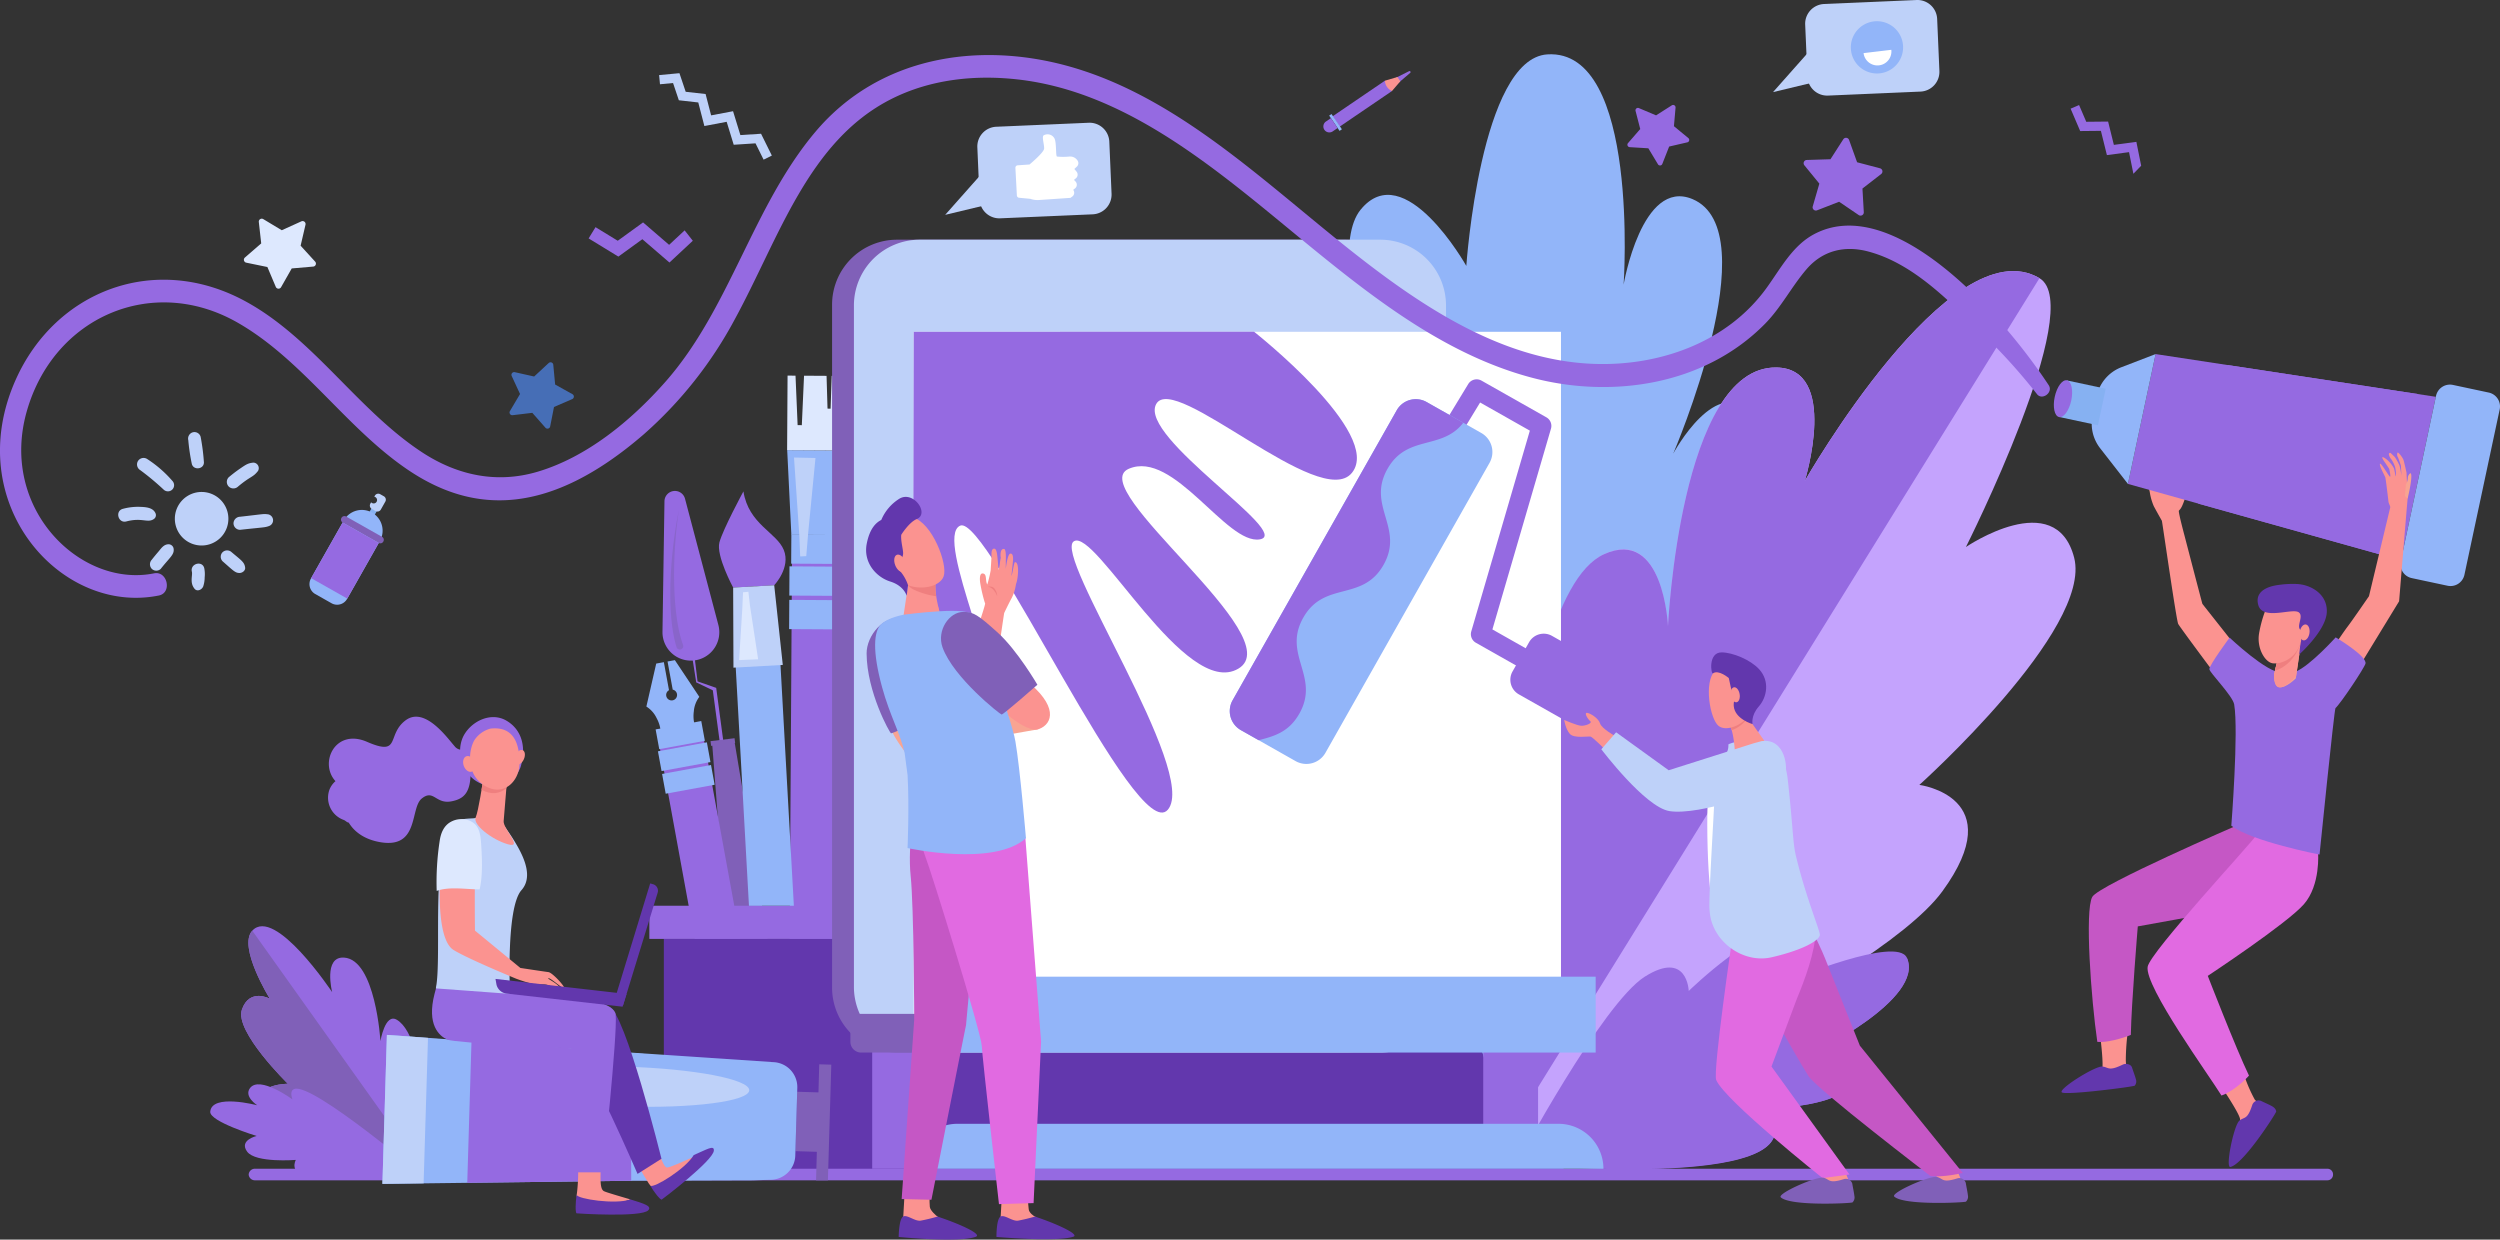 <?xml version="1.0" encoding="UTF-8"?>
<svg xmlns="http://www.w3.org/2000/svg" width="913.818" height="453.104" viewBox="0 0 913.818 453.104">
  <rect x="0" y="0" width="913.818" height="453.104" fill="#333333" stroke="none"/>
  <g id="Raggruppa_524" data-name="Raggruppa 524" transform="translate(2198.108 -767.077)">
    <rect id="Rettangolo_13" data-name="Rettangolo 13" width="294.278" height="67.698" transform="translate(-1920.869 1127.473)" fill="#6237ad"></rect>
    <rect id="Rettangolo_14" data-name="Rettangolo 14" width="2.188" height="3.106" transform="translate(-2061.908 956.613) rotate(-150.499)" fill="#86b1f2"></rect>
    <path id="Tracciato_44" data-name="Tracciato 44" d="M-1944.093,1212.9l5.959,3.372a4.164,4.164,0,0,0,5.676-1.573l12.005-21.209a7.588,7.588,0,0,0-2.865-10.342h0a7.59,7.59,0,0,0-10.343,2.866l-12,21.209A4.165,4.165,0,0,0-1944.093,1212.9Z" transform="translate(-138.786 -228.691)" fill="#92b5f9"></path>
    <path id="Tracciato_45" data-name="Tracciato 45" d="M-1919.913,1189.543l13.14,7.439a1.238,1.238,0,0,0,1.688-.468l.031-.056a1.238,1.238,0,0,0-.468-1.688l-13.14-7.437a1.239,1.239,0,0,0-1.689.467l-.031.056A1.237,1.237,0,0,0-1919.913,1189.543Z" transform="translate(-152.926 -231.452)" fill="#8060b8"></path>
    <path id="Tracciato_46" data-name="Tracciato 46" d="M-1896.261,1172.345a1.237,1.237,0,0,0,1.685-.467,1.236,1.236,0,0,0-.467-1.686,1.243,1.243,0,0,0-.394-.141l.218-.385a1.429,1.429,0,0,1,1.948-.54l1.34.759a1.43,1.43,0,0,1,.54,1.948l-1.651,2.918a1.429,1.429,0,0,1-1.948.54l-1.339-.758a1.429,1.429,0,0,1-.54-1.948l.286-.5A1.242,1.242,0,0,0-1896.261,1172.345Z" transform="translate(-165.866 -221.408)" fill="#bed1f9"></path>
    <path id="Tracciato_47" data-name="Tracciato 47" d="M-1920.13,1199.887l-13.208-7.477-11.51,20.334,13.208,7.476Z" transform="translate(-139.535 -234.339)" fill="#956ae1"></path>
    <g id="Raggruppa_59" data-name="Raggruppa 59" transform="translate(-1706.275 786.914)">
      <g id="Raggruppa_58" data-name="Raggruppa 58" transform="translate(0)">
        <path id="Tracciato_48" data-name="Tracciato 48" d="M-1042.6,1208.377s-53.414-166.407-59.4-204.069,22.465-29.826,22.465-29.826-33.837-86.654-17.807-106.388,38.661,20.524,38.661,20.524,5.167-75.709,29.591-77.322c33.9-2.237,27.911,84.151,27.911,84.151s6.615-39.026,25.157-31.262c27.964,11.709-7.03,93.053-7.03,93.053s16.2-30.224,29.288-14.053C-930.283,972.2-1042.6,1208.377-1042.6,1208.377Z" transform="translate(1102.824 -811.254)" fill="#92b5f9"></path>
      </g>
    </g>
    <g id="Raggruppa_61" data-name="Raggruppa 61" transform="translate(-1651.151 866.169)">
      <g id="Raggruppa_60" data-name="Raggruppa 60" transform="translate(0 0)">
        <path id="Tracciato_49" data-name="Tracciato 49" d="M-980.067,1309.938s137.82-60.946,163.024-95.471-8.4-38.908-8.4-38.908,63.35-56.825,56.578-83.064-39.563-3.887-39.563-3.887,44.37-88.005,26.883-98.274c-32.571-19.125-85.774,74.119-85.774,74.119s12.758-41.225-10.479-41.466c-35.045-.365-39.534,94.576-39.534,94.576s-1.67-36.638-23.453-26.283C-979.866,1109.858-980.067,1309.938-980.067,1309.938Z" transform="translate(980.067 -987.749)" fill="#c4a3fd"></path>
      </g>
      <path id="Tracciato_50" data-name="Tracciato 50" d="M-940.342,1091.281c21.911-10.049,23.453,26.284,23.453,26.284s4.489-94.941,39.534-94.576c23.238.241,10.479,41.466,10.479,41.466s53.2-93.245,85.774-74.119L-979.133,1309.86C-980.073,1284.281-977.078,1108.129-940.342,1091.281Z" transform="translate(979.627 -987.75)" fill="#956ae1"></path>
    </g>
    <rect id="Rettangolo_15" data-name="Rettangolo 15" width="18.137" height="47.43" transform="translate(-1879.295 1146.847)" fill="#956ae1"></rect>
    <rect id="Rettangolo_16" data-name="Rettangolo 16" width="20.048" height="41.528" transform="translate(-1655.946 1144.657)" fill="#956ae1"></rect>
    <g id="Raggruppa_64" data-name="Raggruppa 64" transform="translate(-1961.83 904.371)">
      <g id="Raggruppa_62" data-name="Raggruppa 62" transform="translate(5.876 42.15)">
        <path id="Tracciato_51" data-name="Tracciato 51" d="M-1643.092,1246.759a.844.844,0,0,1,1.675-.2l0,.029h0l4.07,33.314,6.818,2.374h0l3.191,23.932a.664.664,0,0,1-.571.748.665.665,0,0,1-.749-.571l0-.015-3.113-23.207-6.066-2.89s-2.847-18.158-5.253-33.481Z" transform="translate(1650.169 -1210.286)" fill="#956ae1"></path>
        <path id="Tracciato_52" data-name="Tracciato 52" d="M-1658.115,1170.434l-.727,47.744a10.387,10.387,0,0,0,10.229,10.544,10.388,10.388,0,0,0,10.2-13.04l-12.2-46.164A3.818,3.818,0,0,0-1658.115,1170.434Z" transform="translate(1658.843 -1166.689)" fill="#956ae1"></path>
        <path id="Tracciato_53" data-name="Tracciato 53" d="M-1604.5,1455.673c-4.079.024-7.792-5.238-8.294-11.753l-5.551-72.085,8.149-1,11.967,71.3c.086.531.164,1.139.207,1.691C-1597.523,1450.348-1600.423,1455.648-1604.5,1455.673Z" transform="translate(1636.531 -1279.166)" fill="#8060b8"></path>
        <path id="Tracciato_54" data-name="Tracciato 54" d="M-1649.3,1181.821c-3,14.274-4.927,37.363-.912,50.3a1.261,1.261,0,0,0,1.578.831,1.261,1.261,0,0,0,.812-1.635C-1652.245,1219.11-1651.609,1196.405-1649.3,1181.821Z" transform="translate(1655.344 -1175.027)" fill="#8060b8" opacity="0.55"></path>
        <rect id="Rettangolo_17" data-name="Rettangolo 17" width="8.845" height="1.741" transform="translate(26.557 92.121) rotate(173.038)" fill="#8060b8"></rect>
      </g>
      <g id="Raggruppa_63" data-name="Raggruppa 63" transform="translate(0)">
        <rect id="Rettangolo_18" data-name="Rettangolo 18" width="16.389" height="155.001" transform="translate(53.207 68.073) rotate(0.348)" fill="#956ae1"></rect>
        <rect id="Rettangolo_19" data-name="Rettangolo 19" width="18.182" height="10.681" transform="matrix(1, 0.006, -0.006, 1, 52.227, 81.977)" fill="#92b5f9"></rect>
        <rect id="Rettangolo_20" data-name="Rettangolo 20" width="18.182" height="10.681" transform="translate(52.301 69.723) rotate(0.347)" fill="#92b5f9"></rect>
        <rect id="Rettangolo_21" data-name="Rettangolo 21" width="16.958" height="10.681" transform="matrix(1, 0.006, -0.006, 1, 52.983, 58.053)" fill="#92b5f9"></rect>
        <path id="Tracciato_55" data-name="Tracciato 55" d="M-1538.847,1164.526l-16.957-.1-1.521-30.936,20.375.124Z" transform="translate(1608.788 -1106.247)" fill="#92b5f9"></path>
        <path id="Tracciato_56" data-name="Tracciato 56" d="M-1541.088,1072.922l-.41,11.979-1.12-.007-.352-11.984-8.231-.05-.809,18.081-1.537-.009-.769-18.091-2.905-.018-.165,27.24,20.4.124.165-27.24Z" transform="translate(1608.821 -1072.823)" fill="#dde8fe"></path>
        <path id="Tracciato_57" data-name="Tracciato 57" d="M-1551.784,1139.514l1.96,28.7.3,7.454,2.221-.111.737-8.814,2.639-27.06Z" transform="translate(1605.735 -1109.567)" fill="#bed1f9"></path>
        <rect id="Rettangolo_22" data-name="Rettangolo 22" width="16.389" height="106.531" transform="matrix(0.984, -0.18, 0.18, 0.984, 4.891, 136.045)" fill="#956ae1"></rect>
        <rect id="Rettangolo_23" data-name="Rettangolo 23" width="18.182" height="7.341" transform="translate(5.733 145.61) rotate(-10.385)" fill="#92b5f9"></rect>
        <rect id="Rettangolo_24" data-name="Rettangolo 24" width="18.182" height="7.341" transform="translate(4.215 137.326) rotate(-10.386)" fill="#92b5f9"></rect>
        <rect id="Rettangolo_25" data-name="Rettangolo 25" width="16.958" height="7.341" transform="translate(3.37 129.324) rotate(-10.388)" fill="#92b5f9"></rect>
        <path id="Tracciato_58" data-name="Tracciato 58" d="M-1661.522,1304.444l-2.678.49,1.886,10.289a1.988,1.988,0,0,1,1.562,1.592,1.991,1.991,0,0,1-1.6,2.318,1.992,1.992,0,0,1-2.319-1.6,1.992,1.992,0,0,1,1-2.106l-1.878-10.245-2.792.511-3.594,15.682.04.065a10.083,10.083,0,0,1,3.721,4.235,12.434,12.434,0,0,1,1.377,4.058l.082.132,6.122-1.122,6.119-1.122.029-.151a12.436,12.436,0,0,1-.151-4.283,10.065,10.065,0,0,1,1.976-5.279l.015-.076Z" transform="translate(1671.929 -1200.436)" fill="#92b5f9"></path>
        <rect id="Rettangolo_26" data-name="Rettangolo 26" width="69.667" height="86.799" transform="translate(6.371 205.755)" fill="#6237ad"></rect>
        <rect id="Rettangolo_27" data-name="Rettangolo 27" width="79.727" height="12.121" transform="translate(1.077 193.778)" fill="#956ae1"></rect>
      </g>
    </g>
    <g id="Raggruppa_66" data-name="Raggruppa 66" transform="translate(-1643.774 1107.098)">
      <g id="Raggruppa_65" data-name="Raggruppa 65" transform="translate(0)">
        <path id="Tracciato_59" data-name="Tracciato 59" d="M-963.637,1609.647s31.356-58.617,46.925-68.414,16.017,5.251,16.017,5.251,26.533-25.807,37.289-21.774-.008,17.67-.008,17.67,38.86-16.174,42.453-8.027c6.693,15.175-34.738,35.054-34.738,35.054s17.87-4.023,17.008,6.274c-1.3,15.531-41.424,13.774-41.424,13.774s15.342,2.185,10.083,11.42C-879.469,1617.448-963.637,1609.647-963.637,1609.647Z" transform="translate(963.637 -1524.283)" fill="#956ae1"></path>
      </g>
      <path id="Tracciato_60" data-name="Tracciato 60" d="M-869.967,1613.231c5.136-9.3-10.082-11.42-10.082-11.42s40.122,1.757,41.424-13.774c.862-10.3-17.008-6.274-17.008-6.274s41.43-19.879,34.738-35.054l-142.625,75.077c3.992.531,16.793,1.714,31.726,2.1C-906.619,1624.526-875.373,1623.025-869.967,1613.231Z" transform="translate(963.573 -1536.639)" fill="#956ae1"></path>
    </g>
    <path id="Tracciato_61" data-name="Tracciato 61" d="M-726.612,904.321l2.418-8.316-5.479-6.706a1.19,1.19,0,0,1,.884-1.942l8.656-.27,4.686-7.283a1.19,1.19,0,0,1,2.12.241l2.931,8.149,8.375,2.205a1.19,1.19,0,0,1,.426,2.092l-6.845,5.306.491,8.647a1.19,1.19,0,0,1-1.858,1.051l-7.161-4.87-8.072,3.138A1.19,1.19,0,0,1-726.612,904.321Z" transform="translate(-808.891 -61.806)" fill="#956ae1"></path>
    <path id="Tracciato_62" data-name="Tracciato 62" d="M-1683.864,951.038l-5.678,5.288-9.517-8.2-9.256,6.707-8.125-4.969-2.516,4.113,10.867,6.646,8.771-6.357,9.9,8.527,8.544-7.957Z" transform="translate(-263.991 -99.752)" fill="#956ae1"></path>
    <path id="Tracciato_63" data-name="Tracciato 63" d="M-1360.4,900.467l-33.8,1.459a7.225,7.225,0,0,1-7.531-6.907l-.822-19.033a7.226,7.226,0,0,1,6.907-7.531l33.8-1.459a7.226,7.226,0,0,1,7.531,6.908l.822,19.032A7.227,7.227,0,0,1-1360.4,900.467Z" transform="translate(-438.309 -55.047)" fill="#bed1f9"></path>
    <path id="Tracciato_64" data-name="Tracciato 64" d="M-1415.09,907.71l-13.637,15.384,17.572-4.211Z" transform="translate(-423.893 -77.482)" fill="#bed1f9"></path>
    <g id="Raggruppa_67" data-name="Raggruppa 67" transform="translate(-1826.947 816.183)">
      <path id="Tracciato_65" data-name="Tracciato 65" d="M-1370.722,887.755l4.324-.3s5.246-4.348,5.34-5.8-.954-4.448-.128-4.874a2.84,2.84,0,0,1,3.832,1.03c.891,1.342.463,6.426.989,6.738a22.92,22.92,0,0,0,4.636-.009,3.218,3.218,0,0,1,2.943,1.562v0a1.713,1.713,0,0,1-.307,2.135l-.925.856.811.971a1.712,1.712,0,0,1-.209,2.405l-.732.62.552.568a1.713,1.713,0,0,1-.176,2.545l-.653.509.112.182a1.713,1.713,0,0,1-.446,2.27l-.657.485-11.516.789a7.949,7.949,0,0,1-3.181-.433l-4.1-.392a.894.894,0,0,1-.807-.842l-.537-10.087A.893.893,0,0,1-1370.722,887.755Z" transform="translate(1371.553 -876.433)" fill="#fff"></path>
    </g>
    <g id="Raggruppa_68" data-name="Raggruppa 68" transform="translate(-1550.019 767.077)">
      <path id="Tracciato_66" data-name="Tracciato 66" d="M-686.527,800.555l-33.8,1.46a7.226,7.226,0,0,1-7.531-6.908l-.823-19.033a7.226,7.226,0,0,1,6.908-7.531l33.8-1.46a7.226,7.226,0,0,1,7.531,6.907l.822,19.033A7.226,7.226,0,0,1-686.527,800.555Z" transform="translate(740.436 -767.077)" fill="#bed1f9"></path>
      <path id="Tracciato_67" data-name="Tracciato 67" d="M-741.215,807.8l-13.637,15.383,17.571-4.211Z" transform="translate(754.852 -789.512)" fill="#bed1f9"></path>
    </g>
    <g id="Raggruppa_77" data-name="Raggruppa 77" transform="translate(-2154.895 925.028)">
      <path id="Tracciato_68" data-name="Tracciato 68" d="M-2036.209,1177.323a9.784,9.784,0,0,1-9.784,9.785,9.785,9.785,0,0,1-9.785-9.785,9.784,9.784,0,0,1,9.785-9.784A9.784,9.784,0,0,1-2036.209,1177.323Z" transform="translate(2076.477 -1145.664)" fill="#bed1f9"></path>
      <g id="Raggruppa_69" data-name="Raggruppa 69" transform="translate(25.577 0)">
        <path id="Tracciato_69" data-name="Tracciato 69" d="M-2044.882,1121.776a72.7,72.7,0,0,0,1.292,8.685c.638,2.438,4.468,1.959,4.42-.6a77.885,77.885,0,0,0-1.2-9.331,2.355,2.355,0,0,0-2.879-1.635,2.4,2.4,0,0,0-1.635,2.879Z" transform="translate(2044.917 -1118.825)" fill="#bed1f9"></path>
      </g>
      <g id="Raggruppa_70" data-name="Raggruppa 70" transform="translate(6.868 9.413)">
        <path id="Tracciato_70" data-name="Tracciato 70" d="M-2085.4,1144.269a95.008,95.008,0,0,1,8.583,7.152,2.256,2.256,0,0,0,3.188-3.189,42.936,42.936,0,0,0-9.351-8.1,2.421,2.421,0,0,0-3.281.86,2.445,2.445,0,0,0,.861,3.281Z" transform="translate(2086.582 -1139.788)" fill="#bed1f9"></path>
      </g>
      <g id="Raggruppa_71" data-name="Raggruppa 71" transform="translate(0 27.299)">
        <path id="Tracciato_71" data-name="Tracciato 71" d="M-2088.89,1184.113a1.7,1.7,0,0,0,.59-2.249c-1-2.055-3.675-2.155-5.682-2.231a21.222,21.222,0,0,0-6.2.73c-2.968.786-1.708,5.395,1.271,4.607C-2093.172,1183.451-2091.171,1185.646-2088.89,1184.113Z" transform="translate(2101.876 -1179.619)" fill="#bed1f9"></path>
      </g>
      <g id="Raggruppa_72" data-name="Raggruppa 72" transform="translate(11.601 40.982)">
        <path id="Tracciato_72" data-name="Tracciato 72" d="M-2072.075,1219.067c3.368-4.288,5.113-5.217,4.643-7.573a1.92,1.92,0,0,0-1.843-1.4c-1.763.083-2.586,1.423-3.626,2.645-.846.992-1.683,1.989-2.483,3.02a2.419,2.419,0,0,0,0,3.311,2.355,2.355,0,0,0,3.31,0Z" transform="translate(2076.042 -1210.09)" fill="#bed1f9"></path>
      </g>
      <g id="Raggruppa_73" data-name="Raggruppa 73" transform="translate(26.838 48.066)">
        <path id="Tracciato_73" data-name="Tracciato 73" d="M-2042.028,1228.8c.342,1.454-.872,3.981.967,6.24,1,1.232,2.716.34,3.184-.841a10.753,10.753,0,0,0,.528-3.314,11.079,11.079,0,0,0-.146-3.334c-.69-2.944-5.224-1.7-4.533,1.25Z" transform="translate(2042.109 -1225.866)" fill="#bed1f9"></path>
      </g>
      <g id="Raggruppa_74" data-name="Raggruppa 74" transform="translate(37.472 43.236)">
        <path id="Tracciato_74" data-name="Tracciato 74" d="M-2017.749,1219.082c3.935,3.445,4.654,4.337,6.285,4.278.96-.034,2.093-.875,1.959-1.959-.244-1.974-1.31-2.579-4.934-5.63a2.4,2.4,0,0,0-3.31,0,2.361,2.361,0,0,0,0,3.311Z" transform="translate(2018.427 -1215.11)" fill="#bed1f9"></path>
      </g>
      <g id="Raggruppa_75" data-name="Raggruppa 75" transform="translate(42.142 29.953)">
        <path id="Tracciato_75" data-name="Tracciato 75" d="M-1995.121,1189.928a2.217,2.217,0,0,0-.586-4.332c-1.443-.187-1.671-.007-9.931.916a2.461,2.461,0,0,0-2.389,2.389,2.4,2.4,0,0,0,2.389,2.388C-1996.92,1190.333-1996.6,1190.468-1995.121,1189.928Z" transform="translate(2008.027 -1185.53)" fill="#bed1f9"></path>
      </g>
      <g id="Raggruppa_76" data-name="Raggruppa 76" transform="translate(39.699 11.146)">
        <path id="Tracciato_76" data-name="Tracciato 76" d="M-2009.363,1152.4c4.63-3.895,5.405-3.261,7.3-5.716a2.025,2.025,0,0,0-1.741-3.034c-1.9.216-2.528.614-4.792,2.162-1.444.987-2.832,2.06-4.173,3.182a2.427,2.427,0,0,0,0,3.405,2.46,2.46,0,0,0,3.406,0Z" transform="translate(2013.467 -1143.646)" fill="#bed1f9"></path>
      </g>
    </g>
    <g id="Raggruppa_78" data-name="Raggruppa 78" transform="translate(-2121.258 1105.644)">
      <path id="Tracciato_77" data-name="Tracciato 77" d="M-1933.488,1612.91s-51.9-11.7-59.439-23.016,8.2-11.268,8.2-11.268-19.6-19.139-16.8-27.123,10.193-3.979,10.193-3.979-11.794-18.993-6.407-24.856c8.277-9.008,29.195,22.462,29.195,22.462s-3.3-13.1,4.345-12.623c11.531.717,13.312,30.517,13.312,30.517s1.671-10.261,5.917-7.825C-1932.718,1562.233-1933.488,1612.91-1933.488,1612.91Z" transform="translate(2013.104 -1521.048)" fill="#956ae1"></path>
      <path id="Tracciato_78" data-name="Tracciato 78" d="M-1997.745,1524.658c-5.387,5.862,6.407,24.855,6.407,24.855s-7.4-4.006-10.193,3.979,16.8,27.124,16.8,27.124-15.733-.047-8.2,11.267,59.439,23.016,59.439,23.016Z" transform="translate(2013.104 -1523.037)" fill="#8060b8"></path>
      <path id="Tracciato_79" data-name="Tracciato 79" d="M-1948.71,1683.777s-34.63.643-42.2-.385-4.776-6.037-4.776-6.037-14.679,1.209-17.787-3.01,3.468-5.737,3.468-5.737-17.258-5.254-16.963-8.872c.55-6.739,17.182-2.346,17.182-2.346s-4.982-3.173-2.65-6.285c3.518-4.693,15.537,4.137,15.537,4.137s-1.373-3.221.766-3.846C-1989.173,1649.362-1948.71,1683.777-1948.71,1683.777Z" transform="translate(2026.967 -1591.946)" fill="#956ae1"></path>
    </g>
    <g id="Raggruppa_79" data-name="Raggruppa 79" transform="translate(-1893.962 854.692)">
      <path id="Rettangolo_28" data-name="Rettangolo 28" d="M23.752,0H187.516a23.751,23.751,0,0,1,23.751,23.751V273.369a23.751,23.751,0,0,1-23.751,23.751H23.752A23.752,23.752,0,0,1,0,273.369V23.752A23.752,23.752,0,0,1,23.752,0Z" transform="translate(0)" fill="#8060b8"></path>
      <path id="Rettangolo_29" data-name="Rettangolo 29" d="M24.039,0H192.385a24.039,24.039,0,0,1,24.039,24.039V273.083a24.04,24.04,0,0,1-24.04,24.04H24.04A24.04,24.04,0,0,1,0,273.082V24.039A24.039,24.039,0,0,1,24.039,0Z" transform="translate(7.985)" fill="#bed1f9"></path>
      <rect id="Rettangolo_30" data-name="Rettangolo 30" width="236.575" height="251.033" transform="translate(29.858 33.666)" fill="#fff"></rect>
      <path id="Rettangolo_31" data-name="Rettangolo 31" d="M0,0H38.849a0,0,0,0,1,0,0V14.147a0,0,0,0,1,0,0H3.951A3.951,3.951,0,0,1,0,10.2V0A0,0,0,0,1,0,0Z" transform="translate(6.694 282.979)" fill="#8060b8"></path>
      <path id="Rettangolo_32" data-name="Rettangolo 32" d="M14.127,0h0a0,0,0,0,1,0,0V27.6a0,0,0,0,1,0,0H0a0,0,0,0,1,0,0V14.127A14.127,14.127,0,0,1,14.127,0Z" transform="translate(31.344 269.345)" fill="#8060b8"></path>
      <rect id="Rettangolo_33" data-name="Rettangolo 33" width="237.428" height="27.734" transform="translate(41.684 269.388)" fill="#92b5f9"></rect>
      <path id="Tracciato_80" data-name="Tracciato 80" d="M-1454.546,1037.125l-.2,100.21s17.225,37.99,26.533,35.125-19.374-60.185-9.349-64.481,64.44,117.425,75.9,103.82-42.244-93.08-34.368-98.093,40.812,58,60.145,46.541-56.565-65.873-40.1-73.033,35.8,27.924,47.973,25.777-44.393-37.232-37.949-49.4,60.145,39.38,71.6,25.061-35.8-51.552-35.8-51.552Z" transform="translate(1484.404 -1003.459)" fill="#956ae1"></path>
    </g>
    <g id="Raggruppa_80" data-name="Raggruppa 80" transform="translate(-2107.21 1194.283)">
      <path id="Tracciato_81" data-name="Tracciato 81" d="M-1233.795,1720.554a2.046,2.046,0,0,0-1.969-2.114h-757.53a2.265,2.265,0,0,0-2.39,2.114,2.265,2.265,0,0,0,2.39,2.114h757.53a2.046,2.046,0,0,0,1.969-2.114Z" transform="translate(1995.684 -1718.44)" fill="#956ae1"></path>
    </g>
    <path id="Tracciato_82" data-name="Tracciato 82" d="M-1987.922,970.012l-3.07-7.26-7.721-1.587a1.083,1.083,0,0,1-.491-1.879l5.956-5.163-.877-7.833a1.083,1.083,0,0,1,1.635-1.049l6.751,4.068,7.179-3.254a1.083,1.083,0,0,1,1.5,1.232l-1.783,7.677,5.314,5.822a1.083,1.083,0,0,1-.707,1.808l-7.853.677-3.895,6.853A1.083,1.083,0,0,1-1987.922,970.012Z" transform="translate(-109.38 -98.074)" fill="#dde8fe"></path>
    <path id="Tracciato_83" data-name="Tracciato 83" d="M-1783.209,1079.818l3.7-6.247-3.05-6.587a1,1,0,0,1,1.124-1.393l7.083,1.587,5.323-4.936a1,1,0,0,1,1.671.638l.681,7.227,6.338,3.537a1,1,0,0,1-.091,1.787l-6.663,2.88-1.4,7.122a1,1,0,0,1-1.727.466l-4.8-5.447-7.208.865A1,1,0,0,1-1783.209,1079.818Z" transform="translate(-228.512 -162.475)" fill="#466eb6"></path>
    <path id="Tracciato_84" data-name="Tracciato 84" d="M-486.822,874.765l-1.756-8.726-8.222,1.1-2.109-8.52-7.987.08-2.621-6.118-3.1,1.327,3.505,8.182,7.569-.075,2.194,8.863,8.087-1.079,1.591,7.908Z" transform="translate(-928.629 -47.107)" fill="#956ae1"></path>
    <path id="Tracciato_85" data-name="Tracciato 85" d="M-1654.162,826.65l2.286,6.8,7.274.814,2.023,7.808,8.016-1.521,2.677,8.729,7.554-.491,3.949,7.978-3.019,1.495-2.953-5.965-7.97.518-2.574-8.391-8.149,1.547-2.232-8.616-7.1-.8-2.119-6.306-4.775.453-.318-3.354Z" transform="translate(-295.593 -32.822)" fill="#bed1f9"></path>
    <path id="Tracciato_86" data-name="Tracciato 86" d="M-865.744,868.35l3.519,5.846a.892.892,0,0,0,1.594-.133l2.5-6.349,6.648-1.541a.892.892,0,0,0,.366-1.557l-5.266-4.34.589-6.8a.892.892,0,0,0-1.368-.829l-5.755,3.667-6.284-2.661a.892.892,0,0,0-1.211,1.045l1.71,6.606-4.473,5.154a.892.892,0,0,0,.619,1.475Z" transform="translate(-729.855 -47.068)" fill="#956ae1"></path>
    <path id="Tracciato_87" data-name="Tracciato 87" d="M-672.481,792.771a9.549,9.549,0,0,1-8.354,10.614,9.554,9.554,0,0,1-10.615-8.357,9.551,9.551,0,0,1,8.354-10.615A9.553,9.553,0,0,1-672.481,792.771Z" transform="translate(-830.061 -9.515)" fill="#92b5f9"></path>
    <path id="Tracciato_88" data-name="Tracciato 88" d="M-681.138,808.83a5.108,5.108,0,0,0,5.675,4.468A5.107,5.107,0,0,0-671,807.623Z" transform="translate(-835.781 -22.339)" fill="#fff"></path>
    <g id="Raggruppa_82" data-name="Raggruppa 82" transform="translate(-1748.601 905.736)">
      <g id="Raggruppa_81" data-name="Raggruppa 81" transform="translate(73.321 0)">
        <path id="Tracciato_89" data-name="Tracciato 89" d="M-983.647,1186.968a3.606,3.606,0,0,1-4.914,1.361l-28.591-16.181a3.6,3.6,0,0,1-1.685-4.147l21.411-73.381-18.183-10.29-11.51,18.933a3.607,3.607,0,0,1-4.955,1.208,3.615,3.615,0,0,1-1.209-4.954l13.327-21.921a3.606,3.606,0,0,1,4.857-1.265l23.709,13.418a3.6,3.6,0,0,1,1.685,4.147l-21.411,73.381,26.1,14.774A3.606,3.606,0,0,1-983.647,1186.968Z" transform="translate(1033.801 -1075.864)" fill="#956ae1"></path>
      </g>
      <path id="Tracciato_90" data-name="Tracciato 90" d="M-1102.117,1115.274l-59.987,105.995a8.012,8.012,0,0,1-10.92,3.026l-19.99-11.313a8.012,8.012,0,0,1-3.027-10.919l59.988-105.995a8.013,8.013,0,0,1,10.92-3.027l19.99,11.314A8.012,8.012,0,0,1-1102.117,1115.274Z" transform="translate(1197.082 -1084.754)" fill="#92b5f9"></path>
      <path id="Tracciato_91" data-name="Tracciato 91" d="M-1136.053,1096.068l-59.988,105.994a8.012,8.012,0,0,0,3.027,10.919l6.506,3.683c5.472-1.442,10.961-2.824,14.852-9.7,7.7-13.6-6.251-21.491,1.445-35.089s21.641-5.7,29.337-19.3-6.25-21.493,1.447-35.091c7.179-12.687,19.8-6.674,27.708-16.853l-13.414-7.591A8.013,8.013,0,0,0-1136.053,1096.068Z" transform="translate(1197.082 -1084.754)" fill="#956ae1"></path>
    </g>
    <path id="Tracciato_92" data-name="Tracciato 92" d="M-1066.452,830.877l2.783-2.079,3.771-3.215a.376.376,0,0,0,.066-.5h0a.375.375,0,0,0-.479-.124l-4.452,2.231-3.053,2.156Z" transform="translate(-622.738 -31.869)" fill="#956ae1"></path>
    <rect id="Rettangolo_34" data-name="Rettangolo 34" width="23.125" height="4.576" transform="matrix(0.827, -0.563, 0.563, 0.827, -1711.004, 809.589)" fill="#956ae1"></rect>
    <rect id="Rettangolo_35" data-name="Rettangolo 35" width="6.749" height="1.029" transform="matrix(-0.563, -0.827, 0.827, -0.563, -1708.46, 814.915)" fill="#92b5f9"></rect>
    <path id="Rettangolo_36" data-name="Rettangolo 36" d="M2.183,0h0A2.183,2.183,0,0,1,4.366,2.183V4.366a0,0,0,0,1,0,0H0a0,0,0,0,1,0,0V2.183A2.183,2.183,0,0,1,2.183,0Z" transform="matrix(-0.563, -0.827, 0.827, -0.563, -1712.777, 816.332)" fill="#956ae1"></path>
    <path id="Tracciato_93" data-name="Tracciato 93" d="M-1066.206,829.758l-4.582,1.35a4.394,4.394,0,0,0,2.575,3.783l3.058-3.557Z" transform="translate(-621.101 -34.535)" fill="#fb9390"></path>
    <g id="Raggruppa_83" data-name="Raggruppa 83" transform="translate(-2058.321 1145.365)">
      <rect id="Rettangolo_37" data-name="Rettangolo 37" width="21.714" height="8.471" transform="matrix(0.03, -1, 1, 0.03, 150.954, 42.493)" fill="#8060b8"></rect>
      <path id="Tracciato_94" data-name="Tracciato 94" d="M-1885.17,1609.512l15.022,1.08,15.907,1.151,29.9,2.171,29.885,2.157,50.46,3.389a9.117,9.117,0,0,1,8.843,9.389l-.743,24.772a9.116,9.116,0,0,1-9.389,8.842l-6.18.212-44.392.149-29.961.375-29.976.376-15.948.2-15.059.178Z" transform="translate(1886.804 -1609.507)" fill="#92b5f9"></path>
      <path id="Tracciato_95" data-name="Tracciato 95" d="M-1744.71,1635.21c25.061.751,45.28,4.618,45.158,8.635s-20.534,6.665-45.594,5.913-45.28-4.617-45.158-8.635S-1769.771,1634.458-1744.71,1635.21Z" transform="translate(1833.639 -1623.596)" fill="#bed1f9"></path>
      <path id="Tracciato_96" data-name="Tracciato 96" d="M-1528.257,1633.56l-1.117,38.042-.124,4.229h-4.331l.116-4.229,1.046-38.173Z" transform="translate(1692.333 -1622.685)" fill="#8060b8"></path>
      <path id="Tracciato_97" data-name="Tracciato 97" d="M-1885.176,1609.5l15.021,1.081-1.6,53.177-15.059.178Z" transform="translate(1886.809 -1609.502)" fill="#bed1f9"></path>
      <path id="Tracciato_98" data-name="Tracciato 98" d="M-1816.2,1614.48l29.9,2.172,28.349,2.106.134,46.8-29.961.376-29.976.376Z" transform="translate(1848.761 -1612.245)" fill="#956ae1"></path>
    </g>
    <g id="Raggruppa_85" data-name="Raggruppa 85" transform="translate(-2078.24 1029.049)">
      <path id="Tracciato_99" data-name="Tracciato 99" d="M-1884.881,1361.248c-2.556-2.87-10.9-14.74-17.94-9.421s-1.5,13.286-14.069,7.83c-11.644-5.054-17.612,7.7-11.523,14.382a7.983,7.983,0,0,0-2.212,3.136,8.634,8.634,0,0,0,5.214,11.028c.725.281,1.116.9,1.85.994,2.107,3.469,5.823,6.089,11.209,7.088,14.712,2.729,11.082-12.367,15.482-15.9s5,2.135,10.834,1.031,7.909-4.53,6.715-16.691l-.488-3.187A3.326,3.326,0,0,1-1884.881,1361.248Z" transform="translate(1931.169 -1350.473)" fill="#956ae1"></path>
      <g id="Raggruppa_84" data-name="Raggruppa 84" transform="translate(38.04 0.154)">
        <path id="Tracciato_100" data-name="Tracciato 100" d="M-1683.414,1700.384c2.744,5.281,6.305,11.5,6.932,11.658.3.078,1.5-.036,1.809.052,7.281-1.93,11.116-5.942,14.092-11.03-3.656,1.627-9.331,4.227-10.157,4.085-1.314-.225-1.86-3.193-5.239-10.024C-1677.785,1696.18-1681.277,1696.916-1683.414,1700.384Z" transform="translate(1756.628 -1540.514)" fill="#fb9390"></path>
        <path id="Tracciato_101" data-name="Tracciato 101" d="M-1668.627,1715.284c1.065,2.073,3.678,5.357,4.119,5.065.525-.349,18.764-14.181,19.051-17.9.173-2.235-2.8-.3-7.353,1.631C-1655.786,1709.173-1667.4,1716.229-1668.627,1715.284Z" transform="translate(1748.481 -1544)" fill="#6237ad"></path>
        <path id="Tracciato_102" data-name="Tracciato 102" d="M-1717.378,1586.374c5.837,1.62,19.2,55.594,19.2,55.594l-8.748,5.543s-17.937-41.588-21.752-42.742S-1723.217,1584.755-1717.378,1586.374Z" transform="translate(1782.057 -1480.543)" fill="#6237ad"></path>
        <path id="Tracciato_103" data-name="Tracciato 103" d="M-1728.818,1705.767c1.225,4.685.27,13.924.043,14.941a4.552,4.552,0,0,0,.483,1.756c6.853,3.265,13.671,1.75,19.208-.178-3.859-1.14-8.975-2.611-9.75-3.046-2.021-1.13-.755-7.347-1.312-14.187C-1722.846,1707.777-1724.959,1704.523-1728.818,1705.767Z" transform="translate(1781.644 -1545.983)" fill="#fb9390"></path>
        <path id="Tracciato_104" data-name="Tracciato 104" d="M-1729.146,1739.708c-.455,2.3-.548,6.688-.022,6.751.629.077,23.576,1.535,26.163-1.1,1.556-1.583-1.726-2.488-6.469-3.98C-1715.01,1743.308-1728.8,1741.224-1729.146,1739.708Z" transform="translate(1782.034 -1565.077)" fill="#6237ad"></path>
        <path id="Tracciato_105" data-name="Tracciato 105" d="M-1820.1,1549.574l1.228,7.333s38.864,1.51,39.555,9.152-4.693,57.673-4.693,57.673h-10.66s-1.955-28.359-1.71-36.314c.238-7.757.954-8.95.954-8.95s-42.488-1.955-45.429-3.25-7.611-5.359-4.671-16.74,4.495-14.309,4.495-14.309Z" transform="translate(1846.458 -1457.344)" fill="#956ae1"></path>
        <path id="Tracciato_106" data-name="Tracciato 106" d="M-1822.853,1358.884c-2.584,7.11,1.955,15.944,9.656,16.964,5,.663,10.516-2.25,11.885-7.362,2.218-8.291-.766-13.809-5.49-16.467-5.528-3.11-12.453.2-15.366,5.368A10.066,10.066,0,0,0-1822.853,1358.884Z" transform="translate(1833.854 -1350.815)" fill="#956ae1"></path>
        <path id="Tracciato_107" data-name="Tracciato 107" d="M-1813.479,1442.24a68.486,68.486,0,0,0-3.908-6.105c-2-3.405-7.158-5.128-7.158-5.128s-1.727.034-3.708.127a1.483,1.483,0,0,1-.374.631c-.745.535-5.013-.155-7.77,1.639-9.242,7.6-4.538,49.243-6.946,60.75l27.131,2s-1.547-31.467,4.171-37.9C-1808.058,1453.777-1810.622,1447.289-1813.479,1442.24Z" transform="translate(1844.742 -1394.997)" fill="#bed1f9"></path>
        <path id="Tracciato_108" data-name="Tracciato 108" d="M-1808.448,1401.67s-1.547,10.6-2.627,13.17,5.941,8.081,11.784,9.752-1.786-5.687-1.544-8.44,1.3-15.784,1.3-15.784Z" transform="translate(1827.025 -1378.117)" fill="#fb9390"></path>
        <path id="Tracciato_109" data-name="Tracciato 109" d="M-1797.051,1404.116c.178-2.167.306-3.74.307-3.746h0l-8.918,1.3h0s-.182,1.257-.467,3.008C-1802.522,1406.683-1799.279,1406.053-1797.051,1404.116Z" transform="translate(1824.238 -1378.117)" fill="#ef7f7f"></path>
        <path id="Tracciato_110" data-name="Tracciato 110" d="M-1808.034,1360.054a10.172,10.172,0,0,0-5.684,3.935c-2.17,3.176-3.659,12.525,3.488,16.889s12.706-1.809,12.8-7.83S-1798.684,1358.992-1808.034,1360.054Z" transform="translate(1829.406 -1355.853)" fill="#fb9390"></path>
        <path id="Tracciato_111" data-name="Tracciato 111" d="M-1775.952,1380.839c-.61,1.453-1.82,2.355-2.7,2.014s-1.1-1.795-.494-3.247,1.819-2.354,2.7-2.014S-1775.342,1379.386-1775.952,1380.839Z" transform="translate(1809.563 -1365.528)" fill="#fb9390"></path>
        <path id="Tracciato_112" data-name="Tracciato 112" d="M-1816.934,1384.762c.518,1.565.044,3.106-1.059,3.442s-2.417-.661-2.936-2.226-.043-3.106,1.059-3.442S-1817.451,1383.2-1816.934,1384.762Z" transform="translate(1832.508 -1368.256)" fill="#fb9390"></path>
        <path id="Tracciato_113" data-name="Tracciato 113" d="M-1794.759,1514.163c-.222-.866-4.3-5.378-5.711-5.548-1.37-.166-10.243-1.516-10.243-1.516s-15.741-12.963-16.584-13.637c-.04-.453-.185-19.747.12-25.177-4.925-.7-7.778.394-12.542,1.438-1,10.814-.88,27.4,4.547,30.779,5.22,3.252,22.822,10.486,22.822,10.486a66.213,66.213,0,0,0,6.867,2.154c.814.05,3.046-.128,4.142.037,2.49.373,5.65,3.928,5.85,3.519a4.693,4.693,0,0,0-1.612-3.318c-1.3-1.212-3.573-2.288-3.445-2.466C-1800.036,1510.193-1794.359,1515.718-1794.759,1514.163Z" transform="translate(1843.013 -1415.412)" fill="#fb9390"></path>
        <path id="Tracciato_114" data-name="Tracciato 114" d="M-1826.488,1442.888c-.227-3.436-.574-6.9-4.191-8.471a8.013,8.013,0,0,0-7.047.507c-2.484,1.44-3.519,4.15-3.9,6.8a99.446,99.446,0,0,0-1.106,18.359c4.579-1.681,10.716-.582,15.691-.553C-1825.792,1454.245-1826.191,1447.365-1826.488,1442.888Z" transform="translate(1844.445 -1396.55)" fill="#dde8fe"></path>
        <path id="Tracciato_115" data-name="Tracciato 115" d="M-1748.324,1574.08l-42.57-4.81a4.348,4.348,0,0,1-3.514-3.209l-.374-2.131,47.907,5.5Z" transform="translate(1817.987 -1468.232)" fill="#6237ad"></path>
        <path id="Tracciato_116" data-name="Tracciato 116" d="M-1695,1530.6l-3.392-1,13.266-43.422,1,.289a2.468,2.468,0,0,1,1.747,3.064Z" transform="translate(1764.881 -1425.397)" fill="#6237ad"></path>
      </g>
    </g>
    <path id="Tracciato_117" data-name="Tracciato 117" d="M-1202.782,1698.283h-252.558a16.421,16.421,0,0,1,16.422-16.422H-1219.2a16.422,16.422,0,0,1,16.422,16.422Z" transform="translate(-409.231 -504.004)" fill="#92b5f9"></path>
    <g id="Raggruppa_86" data-name="Raggruppa 86" transform="translate(-2198.108 787.204)">
      <path id="Tracciato_118" data-name="Tracciato 118" d="M-1449.254,932.56c-18.1-27.444-57.427-70.275-85.764-55.183-7.938,4.228-12.211,12.559-17.456,19.774-14.307,19.682-38.728,28.329-62.368,27.647-37.315-1.076-69.662-25.175-98.262-48.512-29.253-23.87-58.905-50.741-95.371-60.569-32.193-8.676-68.259-3.37-91.531,24.181-22.988,27.216-31.271,64.732-54.963,91.533-12.648,14.307-28.749,27.463-46.653,32.774-14.9,4.419-29.368,1.347-42.327-7.189-23.671-15.591-39.8-41.912-64.9-55.354-32.772-17.551-68.888-3.605-83.439,28.737-20.321,45.169,16.285,86.336,52.26,79.042,4.9-.993,3.136-9.088-1.761-8.1-26.814,5.433-56.621-23.534-46.557-59.137,9.79-34.633,45.932-50.228,76.959-32.578,23.894,13.591,39.739,38.607,62.484,53.945,23.908,16.123,51.385,16.955,86.076-13.016a150.41,150.41,0,0,0,33.341-42.144c16.187-29.727,26.789-65.03,57.094-80.4,14.495-7.353,30.967-8.992,46.712-7.153,35.9,4.192,66.163,27.869,93.977,50.711,28.726,23.592,58.177,49.079,94.113,58.412,28.692,7.451,62.548,2.69,84.728-19.939,5.844-5.962,9.654-13.518,15.061-19.827,6.005-7.007,14.12-8.753,22.525-6.526,17.019,4.509,30.282,18.851,42.841,31.075a215.306,215.306,0,0,1,18.907,21.086c1.894,2.4,6.022-.635,4.272-3.289Z" transform="translate(2198.108 -811.898)" fill="#956ae1"></path>
    </g>
    <g id="Raggruppa_87" data-name="Raggruppa 87" transform="translate(-1935.32 946.693)">
      <path id="Tracciato_119" data-name="Tracciato 119" d="M-1603.943,1167.072s-7.445,13.75-8.77,18.611,5.018,16.535,5.018,16.535l14.98-.816s6.164-6.457,3.525-12.922S-1602.018,1179.162-1603.943,1167.072Z" transform="translate(1612.896 -1167.072)" fill="#956ae1"></path>
      <path id="Tracciato_120" data-name="Tracciato 120" d="M-1578.048,1394.952l-4.95-89.169-16.364.908,4.9,88.261Z" transform="translate(1605.439 -1243.495)" fill="#92b5f9"></path>
      <path id="Tracciato_121" data-name="Tracciato 121" d="M-1601.315,1244.318l15.008-.833,3.134,29.121-18.032,1Z" transform="translate(1606.515 -1209.172)" fill="#bed1f9"></path>
      <path id="Tracciato_122" data-name="Tracciato 122" d="M-1589.506,1273.457l-2.981-19.583-.587-5.1-1.959.194-.268,6.085-1.159,18.7Z" transform="translate(1603.841 -1212.087)" fill="#dde8fe"></path>
    </g>
    <g id="Raggruppa_88" data-name="Raggruppa 88" transform="translate(-1646.035 998.706)">
      <path id="Tracciato_123" data-name="Tracciato 123" d="M-740.369,1702.07c-2.863,1.671-7.676,2.108-7.676,2.108l18.376,1.312-.358-3.221a16.675,16.675,0,0,0-3.182-9.029c-3.1-3.937-19.728-19.011-19.728-19.011l-8.114,3.819s17.2,13.61,21.717,20.165C-738.282,1699.737-739.828,1701.754-740.369,1702.07Z" transform="translate(854.284 -1498.504)" fill="#fb9390"></path>
      <path id="Tracciato_124" data-name="Tracciato 124" d="M-648.695,1702.07c-2.864,1.671-8.552,2.864-8.552,2.864l18.694.159.2-2.824a16.677,16.677,0,0,0-3.182-9.029c-3.1-3.937-19.728-19.011-19.728-19.011l-8.114,3.819s18.389,14.207,22.91,20.761C-645.415,1700.335-648.154,1701.754-648.695,1702.07Z" transform="translate(803.775 -1498.504)" fill="#fb9390"></path>
      <path id="Tracciato_125" data-name="Tracciato 125" d="M-791.243,1371.264l-3.913-1.389-7.573,3.534s-2.71,3.271-4.6,9.834-1.2,45.2,1.952,51.506S-791.243,1371.264-791.243,1371.264Z" transform="translate(880.358 -1330.819)" fill="#fff"></path>
      <path id="Tracciato_126" data-name="Tracciato 126" d="M-765.985,1494.511s9.377,18.621,11.3,23.62l12.736,31.944,37.626,46.536s-7.4,1.75-11.852,1.113c0,0-41.422-31.68-44.547-36.513-4.764-7.365-28.319-49.638-28.319-49.638l2.751-9.251Z" transform="translate(869.704 -1399.488)" fill="#c557c5"></path>
      <path id="Tracciato_127" data-name="Tracciato 127" d="M-795.481,1487.188l.151,15.878s-7.266,49.37-5.952,52.451c3.206,7.517,38.859,35.837,38.859,35.837l9.844-1.313-28.5-39.456,9.228-24.66c2.684-6.391,6.958-17.7,6.813-24.636-.125-5.941-11.9-19.713-11.9-19.713Z" transform="translate(876.536 -1392.362)" fill="#e16ae1"></path>
      <path id="Tracciato_128" data-name="Tracciato 128" d="M-783.966,1448.707c9.338-2.121,16.9-5.421,17.671-8.027.35-1.178-4.858-13.024-8.69-28.842-1.251-5.165-1.027-10.017-3.029-28.1-.426-3.837-2.015-11.879-7.956-13.953a8.907,8.907,0,0,0-3.251-.635c-.05.008-7.56.059-11,1.966-.847,1.151-4.008,7.447-4.849,24.613-.368,7.494-1.865,31.557-1.557,35.467q.069.869.174,1.684C-805.1,1443.262-794.18,1451.027-783.966,1448.707Z" transform="translate(879.414 -1330.416)" fill="#bed1f9"></path>
      <path id="Tracciato_129" data-name="Tracciato 129" d="M-792.878,1372.229a.161.161,0,0,0,.027,0c3.806-.42,13.946-13.171,13.946-13.171l-6.493-9.187s-8.057.57-6.354,3.221,2.011,10.02,2.011,10.02c-.029.072-.067.16-.12.265A31.614,31.614,0,0,0-792.878,1372.229Z" transform="translate(871.818 -1319.798)" fill="#fb9390"></path>
      <path id="Tracciato_130" data-name="Tracciato 130" d="M-784.009,1350.573c.024-.039.046-.08.07-.121l-.368-.582s-8.057.57-6.354,3.221a7.991,7.991,0,0,1,.838,1.976A11.393,11.393,0,0,0-784.009,1350.573Z" transform="translate(870.727 -1319.798)" fill="#ef7f7f"></path>
      <path id="Tracciato_131" data-name="Tracciato 131" d="M-794.13,1310.684c.222-.133,4.305,11.9,1.787,15.917s-8.5,6.339-11.243,4.094c-3.036-2.483-5.5-15.787-1.236-20.248S-794.13,1310.684-794.13,1310.684Z" transform="translate(879.657 -1297.018)" fill="#fb9390"></path>
      <path id="Tracciato_132" data-name="Tracciato 132" d="M-801.338,1298.119c3.972.03,10.5,2.657,13.713,6.189,3.954,4.343,2.806,10.231-.159,13.588s-2.285,6.441-2.285,6.441-6.532-1.864-6.869-6.646c-.142-2.007.839-3.127-.19-4.47-.793-1.034-1.084-3.595-1.625-5.722,0,0-3.747-3.206-5.781-1.706C-805.229,1306.3-806.435,1298.082-801.338,1298.119Z" transform="translate(878.595 -1291.285)" fill="#6237ad"></path>
      <path id="Tracciato_133" data-name="Tracciato 133" d="M-789.227,1329.528c.268,1.512,1.2,2.611,2.077,2.456s1.375-1.508,1.106-3.021-1.2-2.612-2.078-2.456S-789.5,1328.015-789.227,1329.528Z" transform="translate(869.847 -1306.918)" fill="#fb9390"></path>
      <path id="Tracciato_134" data-name="Tracciato 134" d="M-889.767,1326.8l-6.051,10.693a6.144,6.144,0,0,1-8.372,2.321l-61.365-34.73a6.142,6.142,0,0,1-2.32-8.372l6.051-10.693a6.142,6.142,0,0,1,8.372-2.319l61.365,34.73A6.142,6.142,0,0,1-889.767,1326.8Z" transform="translate(968.674 -1282.901)" fill="#956ae1"></path>
      <path id="Tracciato_135" data-name="Tracciato 135" d="M-924.837,1349.931s.482,3.346,2.073,5.1,6.8.756,7.6.995,5.171,4.614,5.171,4.614l3.977-4.693s-5.17-2.864-5.727-4.773-3.779-3.847-4.813-3.847.278,2.237,1.233,3.033-1.909,1.789-3.36,1.69C-920.22,1351.94-924.837,1349.931-924.837,1349.931Z" transform="translate(944.521 -1318.394)" fill="#fb9390"></path>
      <path id="Tracciato_136" data-name="Tracciato 136" d="M-894.622,1369.36l5.409-6.2L-870,1377.038s30.81-9.8,30.9-9.808l3.03-.834c8.889-1.312,9.885,10.585,8.376,12.814-3.516,5.19-31.184,14.5-42.022,12.756C-878.645,1390.526-894.622,1369.36-894.622,1369.36Z" transform="translate(927.875 -1327.117)" fill="#bed1f9"></path>
    </g>
    <g id="Raggruppa_89" data-name="Raggruppa 89" transform="translate(-1881.522 948.706)">
      <path id="Tracciato_137" data-name="Tracciato 137" d="M-1472.612,1355.047a7.855,7.855,0,0,0,.746,1.932c2.151,4.177,7.14,10.137,7.14,10.137l3.86-9.28s-.63-2.914-1.721-7.08C-1466.315,1351.8-1469.865,1352.4-1472.612,1355.047Z" transform="translate(1481.807 -1270.287)" fill="#f8a492"></path>
      <path id="Tracciato_138" data-name="Tracciato 138" d="M-1461.544,1302.575s-21.527,9.892-22.222,9.7c-.448-.122-8.83-15.094-8.92-29.174-.041-6.5,6.286-14.326,13.347-12.779,3.555.779,3.5,1.835,8.758,9.99S-1461.544,1302.575-1461.544,1302.575Z" transform="translate(1492.867 -1225.865)" fill="#8060b8"></path>
      <path id="Tracciato_139" data-name="Tracciato 139" d="M-1384.182,1737.389s-.511,9.023-.514,9.042c-.187,1.146-.927,3.975-.927,5.017,0,3.912,17.406-3.321,13.506-5.056-.353-.157-2.2-1.343-2.319-2.674-.179-2.052-.633-6.2-.633-6.2Z" transform="translate(1433.88 -1483.303)" fill="#fb9390"></path>
      <path id="Tracciato_140" data-name="Tracciato 140" d="M-1372.916,1757.16a62.77,62.77,0,0,1-6.18,1.5c-2.093.3-4.853-2.22-6.333-1.54-1.629.75-1.565,7.492-1.565,7.492s21.916,1.918,28.078-.066C-1356.475,1763.753-1364.561,1759.946-1372.916,1757.16Z" transform="translate(1434.636 -1494.107)" fill="#6237ad"></path>
      <path id="Tracciato_141" data-name="Tracciato 141" d="M-1463.478,1737.389s-.511,9.023-.513,9.042c-.188,1.146-.927,3.975-.927,5.017,0,3.912,17.407-3.321,13.506-5.056-.353-.157-2.752-2.229-2.868-3.56-.178-2.052-.084-5.317-.084-5.317Z" transform="translate(1477.569 -1483.303)" fill="#fb9390"></path>
      <path id="Tracciato_142" data-name="Tracciato 142" d="M-1452.371,1757.16a62.782,62.782,0,0,1-6.179,1.5c-2.094.3-4.854-2.22-6.334-1.54-1.629.75-1.695,7.492-1.695,7.492s22.015,2.237,28.207-.066C-1435.968,1763.646-1444.017,1759.946-1452.371,1757.16Z" transform="translate(1478.483 -1494.107)" fill="#6237ad"></path>
      <path id="Tracciato_143" data-name="Tracciato 143" d="M-1449.864,1284.527l15.331-22.921c.064-.2.2-.611.417-1.238.772-2.275,2.379-7.007,3.778-11.715l.015-.051c.439-1.645,1.372-4.516,2.273-7.294,1-3.088,2.246-6.917,2.29-7.571-.039-.112-.111-.312-.207-.578a55.8,55.8,0,0,1-1.591-6.879c-.172-1.027-.342-3.523.8-3.523,1.8,0,.942,2.493,1.771,4.049a41.62,41.62,0,0,0,1.246-5.193l.3-4.873c.058-.367-.308-3.055.953-3.055l.06,0c1.133.089,1.108,2.946,1.579,7.781.15-.556.3-1.227.411-1.844a18.856,18.856,0,0,1,.383-2.55c-.228-1.347-.1-3.472,1.249-3.271.673.1.618,3.065.618,3.065-.007.406-.046,3.542-.026,4.16.138-1.051.677-5.537,1.732-5.537.874,0,.944,1.208.926,2.163-.011.565-.56,5.425-.591,5.991.412-.738.9-5.021,1.308-5.021,1.706,0,1.089,6.09.462,7.677a7.521,7.521,0,0,0-.194.85,15.65,15.65,0,0,1-1.461,4.531c-1.071,1.955-2.548,5.063-2.773,5.539-.165.971-.678,4.461-1.323,8.854-.276,1.878-.579,3.939-.895,6.074l-.016,0c-.058.462-.377,1.93-1.589,7.441-1.66,7.541-1.833,7.866-1.906,8.005-.721,1.361-17.25,25.318-17.954,26.337l-.415.6Z" transform="translate(1469.274 -1194.768)" fill="#fb9390"></path>
      <path id="Tracciato_144" data-name="Tracciato 144" d="M-1390.608,1248.069s-1.245-3.4-3.459-3.4a2.41,2.41,0,0,1,2.3.42A4.867,4.867,0,0,1-1390.608,1248.069Z" transform="translate(1438.532 -1211.767)" fill="#ef7f7f"></path>
      <path id="Tracciato_145" data-name="Tracciato 145" d="M-1460.534,1236.829l-1.973,13.321s7.519,6.444,11.9,5.085c3.678-1.14,1.155-6.273,1.155-6.273s-1.959-7.111-1.358-10.838S-1460.534,1236.829-1460.534,1236.829Z" transform="translate(1476.24 -1207.089)" fill="#fb9390"></path>
      <path id="Tracciato_146" data-name="Tracciato 146" d="M-1457.161,1240.858a29.249,29.249,0,0,0,8.511,2.559,18.848,18.848,0,0,1-.2-5.292c.278-1.72-1.773-2.127-4.062-2.068-2.995.273-5.665.773-5.665.773l-.379,2.56A6.268,6.268,0,0,0-1457.161,1240.858Z" transform="translate(1474.284 -1207.09)" fill="#ef7f7f"></path>
      <path id="Tracciato_147" data-name="Tracciato 147" d="M-1479.271,1194.786c-.31,0,2.973,14.881,8.053,17.441s12.657,1.226,14.078-2.783c1.573-4.433-4.163-19.613-11.309-21.542S-1479.271,1194.786-1479.271,1194.786Z" transform="translate(1485.487 -1180.41)" fill="#fb9390"></path>
      <path id="Tracciato_148" data-name="Tracciato 148" d="M-1480.994,1172.259a16.8,16.8,0,0,0-6.547,7.72c-1.9.964-4.209,3.052-5.316,8.672-1.36,6.912,3.476,12.24,8.6,13.843s5.993,5.224,5.993,5.224l.507-3.9a15.7,15.7,0,0,0-2.855-5.09c-1.715-1.7.812-4.173,1.035-6.192.171-1.554-.9-4.572-.669-7.123,0,0,2.849-4.608,5.657-5.747C-1469.8,1177.73-1475.787,1169.054-1480.994,1172.259Z" transform="translate(1493.089 -1171.556)" fill="#6237ad"></path>
      <path id="Tracciato_149" data-name="Tracciato 149" d="M-1466.229,1221c.664,1.719.392,3.425-.606,3.811s-2.347-.694-3.011-2.412-.392-3.425.606-3.811S-1466.893,1219.281-1466.229,1221Z" transform="translate(1480.484 -1197.425)" fill="#fb9390"></path>
      <path id="Tracciato_150" data-name="Tracciato 150" d="M-1419.2,1354.86l29.571-5.145s-3.365-9.04-4.567-9.04-22.36,9.858-22.36,9.858l-1.683,3.606Z" transform="translate(1452.38 -1264.733)" fill="#f8a492"></path>
      <path id="Tracciato_151" data-name="Tracciato 151" d="M-1459.115,1418.683s-2.95,15.221-1.748,26.762,1.3,52.537,1.3,52.537l-4.588,65.594,10.885.254s12.907-65.563,12.667-63.88,4.328-46.163,4.328-46.163l-15.388-36.545Z" transform="translate(1477.147 -1306.917)" fill="#c557c5"></path>
      <path id="Tracciato_152" data-name="Tracciato 152" d="M-1447.4,1412.652s-1.923,13.7.481,19.716,20.622,64.987,20.863,69.795,6.3,57.958,6.3,57.958l12.657-.379,2.738-59.093-5.734-74.269-5.567-18.777Z" transform="translate(1468.319 -1301.607)" fill="#e16ae1"></path>
      <path id="Tracciato_153" data-name="Tracciato 153" d="M-1462.507,1262.16s3.12,2.186,6.032,1.932,7.026-3.119,7.026-3.119l-.571-2.069s-7.531-1.171-7.721-1.045S-1462.507,1262.16-1462.507,1262.16Z" transform="translate(1476.24 -1219.099)" fill="#fb9390"></path>
      <path id="Tracciato_154" data-name="Tracciato 154" d="M-1388.427,1325.979s11.186,11.266,16.235,9.342,7.139-8.5-5.181-18.118C-1388.4,1308.594-1388.427,1325.979-1388.427,1325.979Z" transform="translate(1435.425 -1250.482)" fill="#fb9390"></path>
      <path id="Tracciato_155" data-name="Tracciato 155" d="M-1434.472,1312.072c-1.662-9.648-13.7-39.671-14.666-45.2-.468-2.689-6.964-2.749-13.151-2.4-6.535.371-13.027,1.253-13.027,1.253s-5.786,1.014-8.331,3.559-3.221,9.586.438,22.95c2.888,10.55,6.469,16.343,8.241,24.026.36,2.578.667,5.121,1.074,8.091.652,11.49-.008,26.669-.008,26.669s31.5,6.972,43.278-3.607C-1430.625,1347.415-1432.769,1321.957-1434.472,1312.072Z" transform="translate(1489.05 -1222.665)" fill="#92b5f9"></path>
      <path id="Tracciato_156" data-name="Tracciato 156" d="M-1396.9,1291.8s-12.359,10.887-13.079,10.887c-.465,0-17.637-13.481-21.6-24.557-2.191-6.123,2.405-12.974,7.655-12.951,3.639.016,5.257,1.017,12.469,7.508S-1396.9,1291.8-1396.9,1291.8Z" transform="translate(1459.51 -1223.138)" fill="#8060b8"></path>
    </g>
    <g id="Raggruppa_93" data-name="Raggruppa 93" transform="translate(-1447.376 896.499)">
      <g id="Raggruppa_90" data-name="Raggruppa 90" transform="translate(34.321 39.218)">
        <path id="Tracciato_157" data-name="Tracciato 157" d="M-436.393,1156.682c-1.333,3.917-1.914,3.532-2.072,4.039-.187.6,1.984,8.729,1.984,8.729s6.244,24,6.626,25.286l15.753,19.931-7.349,10.845s-16.579-22.15-17.251-23.464-5.449-34.763-5.962-37.695c0,0-1.861-3.267-2.966-5.357a20.627,20.627,0,0,1-1.473-5.216,21.729,21.729,0,0,1-.735-5.14c-.067-2.48,1.1-.156,1.1-.156s.926,4.574,1.263,4.439c.26-.106-.389-2.573-.491-5.317-.027-.705-.05-1.4-.067-2.042-.043-1.68.944-2.183,1.261-.433a17.347,17.347,0,0,1,.289,2.4,14.173,14.173,0,0,0,.4,2.235,18.511,18.511,0,0,0,.425,2.3c.063-.052.292.184.286-.565-.006-.9-.431-2.814-.341-4.14.051-.752.065-2.33.065-2.33a15.143,15.143,0,0,1,.6-2.4c.779-.1.915,1.614.716,2.625a11.658,11.658,0,0,1,.134,2.372s.608,3.386,1.074,3.306c.2-.034.066-2.156.253-4.258.173-1.95.658-3.891,1.038-3.913.644-.037.675,2.15.675,2.15s-.057,1.534-.039,2.045c.022.6.221,2.388.221,2.388s.8,5.511,1.237,5.4,1.44-.682,1.508-1.088-.658-2.413-.589-2.818.657-.477,1.146-.427,1.363,3.439,1.363,3.439A6.927,6.927,0,0,1-436.393,1156.682Z" transform="translate(449.84 -1142.629)" fill="#fb9390"></path>
        <path id="Tracciato_158" data-name="Tracciato 158" d="M-431.9,1169.356a4.031,4.031,0,0,0-2.115.966c-1.024.883-1.2,3.571-1.2,3.571a9.869,9.869,0,0,1-.187-3.5C-435.079,1169.161-433.051,1168.833-431.9,1169.356Z" transform="translate(441.945 -1157.222)" fill="#fb9390"></path>
      </g>
      <g id="Raggruppa_91" data-name="Raggruppa 91" transform="translate(0)">
        <path id="Tracciato_159" data-name="Tracciato 159" d="M-455.838,1055.294l-10.122,47.461,99.8,27.923,12.746-59.766Z" transform="translate(493.042 -1055.294)" fill="#956ae1"></path>
        <path id="Tracciato_160" data-name="Tracciato 160" d="M-492.362,1089.7l10.166,13.055,10.122-47.462-12.526,4.817a14.534,14.534,0,0,0-9,10.533l-1.513,7.1A14.531,14.531,0,0,0-492.362,1089.7Z" transform="translate(509.278 -1055.293)" fill="#92b5f9"></path>
        <rect id="Rettangolo_38" data-name="Rettangolo 38" width="13.664" height="14.534" transform="translate(1.905 22.993) rotate(-77.961)" fill="#86b1f2"></rect>
        <path id="Tracciato_161" data-name="Tracciato 161" d="M-521.492,1076.634c1.671.357,2.384,3.65,1.594,7.356s-2.786,6.422-4.456,6.065-2.384-3.65-1.594-7.356S-523.162,1076.278-521.492,1076.634Z" transform="translate(526.271 -1067.033)" fill="#956ae1"></path>
        <path id="Tracciato_162" data-name="Tracciato 162" d="M-207.853,1089.246l-12.887,60.428a5.2,5.2,0,0,1-6.176,4l-13.091-2.792a5.205,5.205,0,0,1-4-6.177l12.888-60.427a5.205,5.205,0,0,1,6.176-4.006l13.09,2.792A5.2,5.2,0,0,1-207.853,1089.246Z" transform="translate(370.823 -1068.995)" fill="#92b5f9"></path>
        <path id="Tracciato_163" data-name="Tracciato 163" d="M-340.891,1133.862l12.582-58.995-69.621-10.616-10.8,50.63Z" transform="translate(461.51 -1060.228)" fill="#956ae1"></path>
      </g>
      <g id="Raggruppa_92" data-name="Raggruppa 92" transform="translate(2.823 35.995)">
        <path id="Tracciato_164" data-name="Tracciato 164" d="M-272.7,1142.8s-.776-3.54-1.074-4.535-1.949-3.082-2.208-2.784a1.821,1.821,0,0,0,.1,1.651c.278.477,1.133,3.122,1.133,3.122l.2,3.7a32.356,32.356,0,0,0-.731-3.816,23.71,23.71,0,0,0-1.662-3l-1.48-1.442a.42.42,0,0,0-.7.177.877.877,0,0,0-.024.323,4.088,4.088,0,0,0,.935,1.79,11.739,11.739,0,0,1,1.333,2.745,11.256,11.256,0,0,1,.278,3.421c-.178,0-.448-2.291-.74-3.009a10.928,10.928,0,0,0-1.626-2.252c-.478-.537-1.869-1.74-2.466-1.74s.915,2.008,1.034,2.188,1.373,2.088,1.373,2.088.656,2.864.3,2.864-3.505-5.623-3.7-4.653c-.179.894,1.772,4.254,1.968,4.892.142.46.772,5.424,1.134,8.711.113,1.026.784,1.787.656,2.327-.537,2.267-7.757,32.39-7.757,32.39s-6.025,8.777-7.755,11.044-5.847,8.472-5.847,8.472l10.142,6.045,14.478-23.705s3.063-37.544,3.122-37.564Z" transform="translate(398.794 -1135.453)" fill="#fb9390"></path>
        <path id="Tracciato_165" data-name="Tracciato 165" d="M-238.471,1152.214s-.047.03-.121.089a2.2,2.2,0,0,0-.834,1.7,5.371,5.371,0,0,1-.7,2.366l-.378,4.2,1,.954S-237.337,1152.751-238.471,1152.214Z" transform="translate(366 -1144.687)" fill="#f7a491"></path>
        <path id="Tracciato_166" data-name="Tracciato 166" d="M-482.617,1603.832a82.139,82.139,0,0,0-.925,11.678c-.027.482.195,2.683.223,2.994-4.927,2.518-7.92,2.746-13.152,3.946,1.309-2.378,3.9-2.2,4.241-3.2.418-1.209.161-5.926-.806-13.632C-489.4,1606.491-486.2,1604.75-482.617,1603.832Z" transform="translate(507.029 -1393.508)" fill="#fb9390"></path>
        <path id="Tracciato_167" data-name="Tracciato 167" d="M-381.957,1640.1a53.475,53.475,0,0,0,4.211,9.936c.153.261,1.463,1.144,1.63,1.411-3.283,4.354-4.3,11.267-8.449,14.564.1-2.7,1.562-7.851,1.419-8.9-.172-1.266-2.536-5.405-6.89-11.935C-386.378,1644.432-384.76,1642.449-381.957,1640.1Z" transform="translate(448.388 -1413.492)" fill="#fb9390"></path>
        <path id="Tracciato_168" data-name="Tracciato 168" d="M-375.31,1664.478a2.443,2.443,0,0,1,3.173-1.552c1.222.621,2.837,1.28,4.057,1.963,1.373.768,1.543,1.734,1.529,1.957-.043.644-11.972,19.277-16.738,20.249-1.952.4,1.261-15.271,3.3-16.933C-378.171,1668.683-377.094,1669.989-375.31,1664.478Z" transform="translate(445.005 -1425.959)" fill="#6237ad"></path>
        <path id="Tracciato_169" data-name="Tracciato 169" d="M-497.585,1633.355c1.189-.576,2.985-.151,3.375,1.116s1.03,2.85,1.374,4.166a2.412,2.412,0,0,1-.388,2.415c-.51.417-24.959,3.554-26.619,2.481s12.09-9.721,14.755-9.464C-502.718,1634.3-502.937,1635.946-497.585,1633.355Z" transform="translate(519.983 -1409.635)" fill="#6237ad"></path>
        <path id="Tracciato_170" data-name="Tracciato 170" d="M-442.89,1438.22l25.188,7.835-31.555,23.871-30.641,5.544s-2.352,28.374-2.543,39.661c-3.153,1.294-8.983,2.937-12.254,2.546-2.283-15.67-4.631-48.045-1.836-53C-494.116,1460.385-442.89,1438.22-442.89,1438.22Z" transform="translate(507.764 -1302.263)" fill="#c557c5"></path>
        <path id="Tracciato_171" data-name="Tracciato 171" d="M-410.11,1437.417c1.307-2.472,1.537-7.463,1.537-7.463l16.115,11.194,4.794,2.8s.982,11.8-5.172,18.857S-427.98,1489-427.98,1489s10.277,26.521,15.063,36.456c-2.429,2.7-6.543,6.05-10.054,7.29-4.386-7.15-28.1-39.808-26.993-47.054C-449.148,1480.339-411.417,1439.887-410.11,1437.417Z" transform="translate(481.427 -1297.709)" fill="#e16ae1"></path>
        <path id="Tracciato_172" data-name="Tracciato 172" d="M-353.487,1285.889s-9.3,10.339-14.585,12.516c-1.157.477-4.147.289-5.106.343-5.334.3-19.091-12.761-19.091-12.761s-7.455,10.061-7.393,11.527c.053,1.251,8.545,9.756,9.074,12.9,1.651,9.822-1.05,44.323-1.05,44.323,7.33,5.705,32.245,10.553,32.245,10.553s5.384-53.164,5.829-53.547c1.841-1.586,10.629-14.757,10.969-16.28C-341.981,1292.725-353.487,1285.889-353.487,1285.889Z" transform="translate(453.692 -1218.336)" fill="#956ae1"></path>
        <path id="Tracciato_173" data-name="Tracciato 173" d="M-345.758,1295.1l-1.245,5.075s-.283,4.418,1.768,4.816c2.474.479,6.149-3.223,6.149-3.223l2.129-14.312Z" transform="translate(424.686 -1219.2)" fill="#f7a491"></path>
        <path id="Tracciato_174" data-name="Tracciato 174" d="M-345.758,1295.1l-1.245,5.075s-.283,4.418,1.768,4.816c2.474.479,6.292-4.036,6.292-4.036l1.986-13.5Z" transform="translate(424.686 -1219.2)" fill="#fb9390"></path>
        <path id="Tracciato_175" data-name="Tracciato 175" d="M-336.575,1287.6l-8.78,7.578-.929,3.791C-342.928,1298.166-338.144,1294.473-336.575,1287.6Z" transform="translate(424.283 -1219.281)" fill="#ef7f7f"></path>
        <path id="Tracciato_176" data-name="Tracciato 176" d="M-352.7,1258.278a5.184,5.184,0,0,0-4.781,3.585,45.065,45.065,0,0,0-1.916,7.348c-.929,5.5,2.205,10.542,4.933,10.945s9.223-1.4,10.66-9.2c.616-3.342,1.427-7.726-1.322-10.028A12.352,12.352,0,0,0-352.7,1258.278Z" transform="translate(431.6 -1203.124)" fill="#fb9390"></path>
        <path id="Tracciato_177" data-name="Tracciato 177" d="M-345.147,1268.142s9.614-8.567,10.033-15.26-5.762-10.279-11.047-10.466a35.946,35.946,0,0,0-6.469.333c-5.3.668-8.727,3.016-7.52,7.354,1.622,5.825,12.613.91,14.86,2.718,1.855,1.493-1.151,5.082.65,6.45,1.694,1.287.831.85.27,3.3A43.314,43.314,0,0,0-345.147,1268.142Z" transform="translate(432.056 -1194.369)" fill="#6237ad"></path>
        <path id="Tracciato_178" data-name="Tracciato 178" d="M-322.567,1278.559c-.238,1.6-1.219,2.788-2.19,2.645s-1.565-1.56-1.328-3.163,1.219-2.787,2.19-2.644S-322.329,1276.956-322.567,1278.559Z" transform="translate(413.183 -1212.549)" fill="#fb9390"></path>
      </g>
    </g>
    <path id="Tracciato_179" data-name="Tracciato 179" d="M-725.635,1726.23a2.443,2.443,0,0,1,3.106,1.681c.2,1.356.606,3.053.759,4.442a2.5,2.5,0,0,1-.7,2.382c-.549.339-22.644,1.455-26.2-1.858-1.459-1.357,13.161-7.846,15.7-7.151C-730.72,1726.345-731.157,1727.98-725.635,1726.23Z" transform="translate(-798.512 -528.143)" fill="#8060b8"></path>
    <path id="Tracciato_180" data-name="Tracciato 180" d="M-633.252,1725.61a2.442,2.442,0,0,1,3.106,1.681c.2,1.356.606,3.053.759,4.442a2.492,2.492,0,0,1-.706,2.381c-.549.34-22.643,1.457-26.2-1.858-1.458-1.356,13.161-7.846,15.7-7.15C-638.338,1725.725-638.774,1727.359-633.252,1725.61Z" transform="translate(-849.411 -527.801)" fill="#8060b8"></path>
  </g>
</svg>
